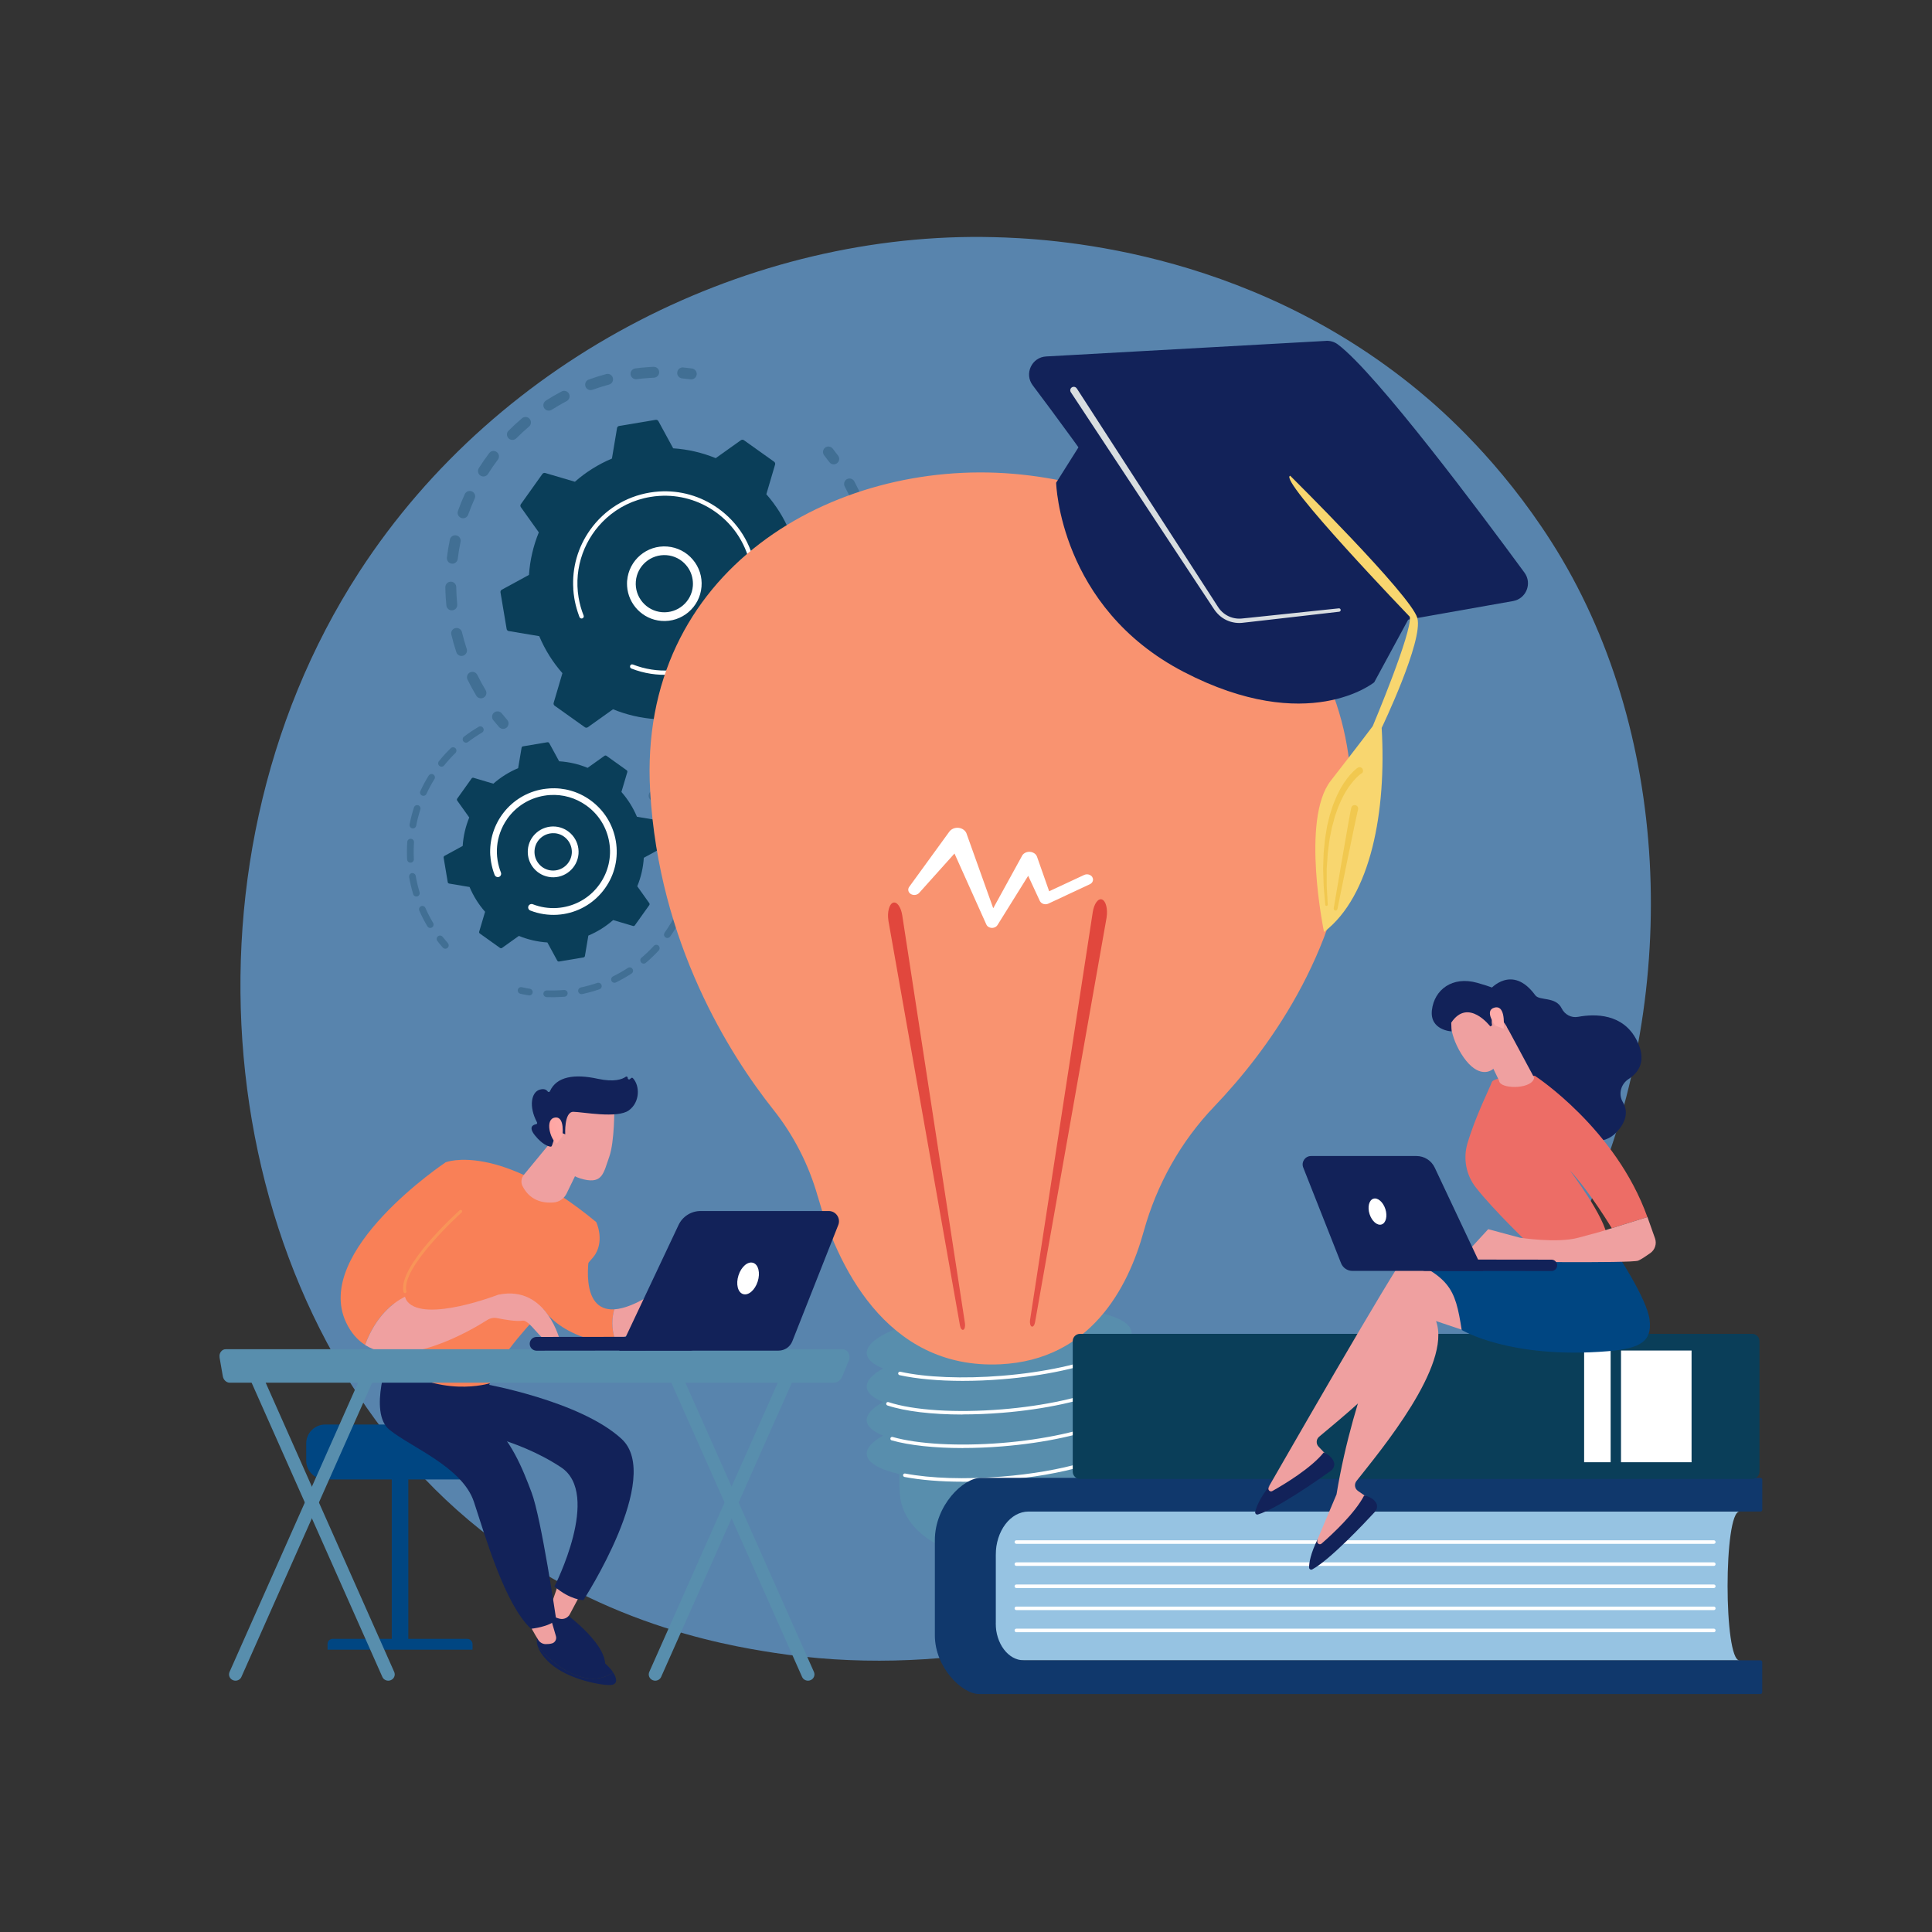 <?xml version="1.0" encoding="UTF-8"?>
<svg id="Calque_1" data-name="Calque 1" xmlns="http://www.w3.org/2000/svg" xmlns:xlink="http://www.w3.org/1999/xlink" version="1.1" viewBox="0 0 3710 3710">
  <rect x="0" y="0" width="3710" height="3710" fill="#333333" stroke="none"/>
  <defs>
    <style>
      .cls-1 {
        fill: #71baff;
        opacity: .6;
      }

      .cls-1, .cls-2, .cls-3, .cls-4, .cls-5, .cls-6, .cls-7, .cls-8, .cls-9, .cls-10, .cls-11, .cls-12, .cls-13, .cls-14, .cls-15, .cls-16, .cls-17, .cls-18, .cls-19, .cls-20, .cls-21 {
        stroke-width: 0px;
      }

      .cls-1, .cls-4 {
        isolation: isolate;
      }

      .cls-2 {
        fill: #f1c84f;
      }

      .cls-3 {
        fill: url(#Dégradé_sans_nom);
      }

      .cls-4, .cls-19 {
        fill: #fff;
      }

      .cls-5 {
        fill: #122259;
      }

      .cls-6 {
        fill: url(#Dégradé_sans_nom_8);
      }

      .cls-7 {
        fill: url(#Dégradé_sans_nom_9);
      }

      .cls-8 {
        fill: url(#Dégradé_sans_nom_2);
      }

      .cls-9 {
        fill: #f99370;
      }

      .cls-10 {
        fill: #f99458;
      }

      .cls-11 {
        fill: #d8dde0;
      }

      .cls-12 {
        fill: #96c3e2;
      }

      .cls-13 {
        fill: #0a3e59;
      }

      .cls-14 {
        fill: #efa0a0;
      }

      .cls-22 {
        opacity: .3;
      }

      .cls-15 {
        fill: #10386c;
      }

      .cls-16 {
        fill: #588ead;
      }

      .cls-17 {
        fill: #f8d66f;
      }

      .cls-18 {
        fill: #004682;
      }

      .cls-20 {
        fill: #ed6d66;
      }

      .cls-21 {
        fill: #f98057;
      }
    </style>
    <linearGradient id="Dégradé_sans_nom" data-name="Dégradé sans nom" x1="2046.5" y1="-1583.8" x2="2095.9" y2="-12.4" gradientTransform="translate(0 3560)" gradientUnits="userSpaceOnUse">
      <stop offset="0" stop-color="#e1473d"/>
      <stop offset="1" stop-color="#e9605a"/>
    </linearGradient>
    <linearGradient id="Dégradé_sans_nom_2" data-name="Dégradé sans nom 2" x1="1774" y1="-1575.3" x2="1823.5" y2="-3.8" gradientTransform="translate(0 3560)" gradientUnits="userSpaceOnUse">
      <stop offset="0" stop-color="#e1473d"/>
      <stop offset="1" stop-color="#e9605a"/>
    </linearGradient>
    <linearGradient id="Dégradé_sans_nom_8" data-name="Dégradé sans nom 8" x1="3061.3" y1="-2175.9" x2="2911.6" y2="-2061.2" gradientTransform="translate(-2508.4 2968.6) rotate(22.8)" gradientUnits="userSpaceOnUse">
      <stop offset="0" stop-color="#febbba"/>
      <stop offset="1" stop-color="#ff928e"/>
    </linearGradient>
    <linearGradient id="Dégradé_sans_nom_9" data-name="Dégradé sans nom 9" x1="-1430.5" y1="-2478.9" x2="-1258.2" y2="-2785.7" gradientTransform="translate(5793.8 2222.2) rotate(-56.9)" gradientUnits="userSpaceOnUse">
      <stop offset="0" stop-color="#febbba"/>
      <stop offset="1" stop-color="#ff928e"/>
    </linearGradient>
  </defs>
  <g id="Illustration">
    <g>
      <path class="cls-1" d="M3056.6,2302c-262.8,618.7-962.8,965.4-1569.8,871.9-98.8-15.2-369.6-60.5-609.3-274.3-461.5-411.6-560.2-1226.6-187.9-1801,271-418,756.7-655,1218.3-643.2,99.4,2.5,480.4,18.3,815.3,294.4,49.2,40.5,157.7,136.9,255.4,289.8,229.6,359,249.3,859.2,78,1262.4h0Z"/>
      <g>
        <g>
          <g class="cls-22">
            <path class="cls-13" d="M1245.7,1527.5c.2-5.8,5.1-10.3,10.8-10,11.2.4,22.6.4,33.8-.1,5.7-.3,10.5,4.1,10.9,9.8,0,0,0,.1,0,.2.3,5.8-4.2,10.7-10,10.9-11.8.6-23.8.6-35.6.1-5.4-.2-9.7-4.5-10-9.7,0-.4,0-.7,0-1.1ZM1345,1511.1c11.1-2.1,22.2-4.6,33-7.6,5.6-1.5,11.3,1.7,12.8,7.3,1.5,5.6-1.8,11.3-7.3,12.8-11.4,3.1-23.1,5.8-34.7,8-5.7,1.1-11.1-2.7-12.2-8.4,0-.4-.1-.8-.2-1.2-.3-5.2,3.3-10,8.5-10.9h0ZM1429.8,1485.3c10.3-4.4,20.6-9.4,30.4-14.7,5.1-2.7,11.4-.8,14.2,4.2,2.7,5.1.8,11.4-4.2,14.2-10.4,5.6-21.2,10.8-32.1,15.5-5.3,2.3-11.4-.2-13.7-5.4-.5-1.1-.8-2.3-.8-3.5-.3-4.3,2.1-8.5,6.3-10.3h0ZM1506.8,1441.2c9.1-6.7,17.9-13.8,26.4-21.2,4.3-3.8,10.9-3.4,14.7,1s3.3,10.9-1,14.7c-8.9,7.8-18.3,15.3-27.8,22.3-4.7,3.4-11.2,2.4-14.6-2.2-1.2-1.7-1.9-3.6-2-5.5-.2-3.4,1.3-6.9,4.2-9.1ZM1572,1381.1c7.3-8.5,14.4-17.4,21.1-26.5,3.4-4.7,9.9-5.7,14.6-2.3,4.7,3.4,5.7,9.9,2.3,14.6-7,9.6-14.4,19-22.2,27.9-3.8,4.4-10.4,4.8-14.7,1.1-2.2-1.9-3.4-4.5-3.6-7.2-.2-2.7.7-5.4,2.5-7.5h0ZM1622.2,1308c5.3-9.9,10.2-20.2,14.7-30.5,2.3-5.3,8.4-7.8,13.7-5.5,5.3,2.3,7.8,8.4,5.5,13.7-4.7,10.9-9.9,21.7-15.4,32.1-2.7,5.1-9.1,7-14.1,4.3-3.3-1.8-5.3-5.1-5.5-8.5-.1-1.9.3-3.8,1.2-5.6h0ZM1626.4,920.1c5.1-2.7,11.4-.8,14.1,4.3,5.6,10.4,10.8,21.2,15.5,32.1,2.3,5.3-.2,11.5-5.5,13.7-5.3,2.3-11.4-.2-13.7-5.5-4.4-10.3-9.4-20.6-14.7-30.5-.7-1.4-1.1-2.8-1.2-4.2-.3-4,1.8-7.9,5.5-9.9h0ZM1655.1,1225.7c3-10.8,5.5-21.9,7.5-33,1-5.7,6.5-9.4,12.2-8.4,5.7,1,9.4,6.5,8.4,12.2-2.1,11.6-4.8,23.3-7.9,34.7-1.5,5.6-7.3,8.8-12.8,7.3-4.4-1.2-7.4-5.1-7.7-9.4,0-1.1,0-2.3.3-3.4h0ZM1662.2,1003.8c5.6-1.5,11.3,1.8,12.8,7.3,3.1,11.4,5.8,23.1,7.9,34.7,1.1,5.7-2.7,11.1-8.4,12.2s-11.1-2.7-12.2-8.4c-2-11.1-4.6-22.2-7.5-33-.2-.7-.3-1.4-.3-2.1-.3-4.8,2.8-9.4,7.7-10.8h0ZM1668.6,1138.1c.5-11.2.4-22.6,0-33.8-.3-5.8,4.2-10.7,10-10.9,5.7-.2,10.5,4.1,10.9,9.8,0,0,0,.2,0,.2.5,11.8.6,23.8,0,35.6-.2,5.8-5.1,10.2-10.9,10-5.4-.2-9.7-4.5-10-9.7,0-.4,0-.7,0-1.1h0Z"/>
            <path class="cls-13" d="M1580.5,868.7c.1,2,.9,4.1,2.2,5.8,3.4,4.2,6.7,8.6,9.9,12.9,3.4,4.7,9.9,5.7,14.6,2.2,4.7-3.4,5.7-10,2.2-14.6-3.4-4.6-6.9-9.2-10.4-13.6-3.6-4.5-10.2-5.3-14.7-1.7-2.8,2.2-4.1,5.6-3.9,8.9h0Z"/>
          </g>
          <g class="cls-22">
            <path class="cls-13" d="M1300.4,716.9c.3,5,4.3,9.2,9.4,9.7,5.4.5,10.8,1.1,16.2,1.8,5.7.8,11-3.2,11.8-9,.8-5.7-3.2-11-8.9-11.8-5.7-.8-11.4-1.4-17-2-5.7-.5-10.8,3.7-11.4,9.4,0,.6,0,1.1,0,1.7h0Z"/>
            <path class="cls-13" d="M855.2,1127.6c0-5.8,4.5-10.5,10.3-10.6,5.8,0,10.5,4.5,10.6,10.3.2,11,.8,22.1,1.9,33.3.6,5.7-3.6,10.9-9.4,11.4s-10.9-3.6-11.4-9.4c-.5-4.8-.9-9.6-1.2-14.4-.5-6.8-.7-13.8-.8-20.6h0ZM874.5,1206.2c5.6-1.3,11.2,2.1,12.6,7.7,2.6,10.8,5.6,21.6,9.1,32,1.8,5.5-1.2,11.4-6.7,13.2-5.5,1.8-11.4-1.2-13.2-6.7-3.6-11-6.9-22.4-9.6-33.7-.1-.6-.2-1.2-.3-1.8-.3-5,3-9.6,8-10.8ZM858.2,1070.8c1.4-11.5,3.3-23.2,5.7-34.6,1.2-5.7,6.7-9.3,12.4-8.1,5.7,1.2,9.3,6.7,8.1,12.4-2.3,10.8-4.1,21.9-5.4,32.8-.7,5.7-5.9,9.8-11.6,9.1-5.1-.6-8.8-4.8-9.2-9.7,0-.6,0-1.3,0-1.9ZM902.6,1291.2c5.2-2.5,11.4-.4,14,4.8,4.9,9.9,10.2,19.8,15.9,29.2,3,4.9,1.4,11.4-3.6,14.3s-11.4,1.4-14.3-3.6c-6-10-11.6-20.3-16.8-30.8-.6-1.3-1-2.6-1-3.9-.3-4.1,1.9-8.1,5.8-10.1h0ZM879.3,981.4c3.9-10.9,8.3-21.9,13.2-32.5,2.4-5.2,8.6-7.6,13.8-5.2,5.3,2.4,7.6,8.6,5.2,13.8-4.6,10.1-8.8,20.5-12.5,30.8-1.9,5.4-7.9,8.3-13.3,6.3-4-1.5-6.7-5.1-6.9-9.2,0-1.4,0-2.8.6-4.2h0ZM919.5,898.9c6.2-9.8,12.9-19.5,19.9-28.8,3.5-4.6,10-5.5,14.6-2,4.6,3.5,5.5,10,2,14.6-6.7,8.8-13,18-18.9,27.4-3.1,4.9-9.5,6.3-14.4,3.3-2.9-1.9-4.6-4.9-4.8-8.2-.1-2.1.4-4.3,1.6-6.2h0ZM976.7,827c8.2-8.3,16.9-16.3,25.7-23.8,4.4-3.7,11-3.2,14.7,1.2s3.2,11-1.2,14.7c-8.4,7.2-16.6,14.8-24.5,22.6-4.1,4.1-10.7,4.1-14.8,0-1.9-1.9-2.9-4.3-3.1-6.7-.2-2.9.8-5.8,3-8h0ZM1048.2,769.3c9.8-6.3,20-12.2,30.3-17.6,5.1-2.7,11.4-.7,14.1,4.4,2.7,5.1.7,11.4-4.4,14.1-9.8,5.1-19.5,10.8-28.8,16.7-4.9,3.1-11.3,1.7-14.4-3.2-1-1.5-1.5-3.2-1.6-4.9-.2-3.7,1.5-7.4,4.8-9.5h0ZM1130.7,728.8c10.9-3.9,22.2-7.5,33.4-10.5,5.6-1.5,11.3,1.8,12.8,7.4,1.5,5.6-1.8,11.3-7.4,12.8-10.7,2.9-21.4,6.2-31.8,10-5.4,2-11.4-.9-13.4-6.3-.3-1-.5-1.9-.6-2.9-.3-4.5,2.4-8.9,6.9-10.5h0ZM1220,707.4c8.5-1.1,17.1-1.9,25.7-2.5,3.1-.2,6.2-.4,9.2-.5,5.8-.2,10.8,4.1,10.9,10,.2,5.8-4.2,10.6-10,10.9-2.9.1-5.9.3-8.8.5-8.1.5-16.3,1.3-24.4,2.3-5.7.7-10.9-3.3-11.7-9,0-.2,0-.4,0-.6-.4-5.5,3.6-10.3,9.1-11h0Z"/>
            <path class="cls-13" d="M945,1377.1c.1,2.1.9,4.1,2.3,5.9,3.5,4.4,7.3,8.8,11,13.1,3.8,4.3,10.4,4.8,14.7,1,4.3-3.8,4.8-10.4,1-14.7-3.6-4.1-7.1-8.3-10.5-12.5-3.6-4.5-10.2-5.2-14.7-1.6-2.8,2.2-4.1,5.6-3.9,8.8h0Z"/>
          </g>
          <g>
            <path class="cls-13" d="M1123.1,1396.5c1.7,1.2,4,1.2,5.7,0l48.4-34.5c25.7,10.5,53.2,17,81.7,18.9l28.4,52.2c1,1.8,3,2.8,5.1,2.5l70.3-11.8c2.1-.3,3.7-1.9,4-4l9.8-58.6c26.3-11,50.3-26.2,71.1-44.5l57,16.8c2,.6,4.2-.2,5.4-1.8l41.4-58.1c1.2-1.7,1.2-4,0-5.7l-34.5-48.4c10.5-25.7,17-53.2,18.9-81.7l52.2-28.4c1.8-1,2.8-3,2.5-5.1l-11.8-70.3c-.3-2.1-2-3.7-4-4l-58.6-9.8c-11-26.3-26.2-50.3-44.5-71.1l16.8-57c.6-2-.2-4.2-1.8-5.4l-58.1-41.4c-1.7-1.2-4-1.2-5.7,0l-48.4,34.5c-25.7-10.5-53.2-17-81.7-18.9l-28.4-52.2c-1-1.8-3-2.8-5.1-2.5l-70.3,11.8c-2.1.3-3.7,2-4,4l-9.8,58.6c-26.3,11-50.3,26.2-71.1,44.5l-57-16.8c-2-.6-4.2.2-5.4,1.8l-41.4,58.1c-1.2,1.7-1.2,4,0,5.7l34.5,48.4c-10.5,25.7-17,53.2-18.9,81.7l-52.2,28.4c-1.8,1-2.8,3-2.5,5.1l11.8,70.3c.3,2.1,2,3.7,4,4l58.6,9.8c11,26.3,26.2,50.3,44.5,71.1l-16.8,57c-.6,2,.2,4.2,1.8,5.4l58.1,41.4h0Z"/>
            <path class="cls-19" d="M1204.3,1115.1c3.2-39.4,37.8-68.8,77.2-65.6,19.1,1.6,36.4,10.4,48.8,25,12.4,14.6,18.4,33.1,16.8,52.2-3.2,39.4-37.8,68.8-77.2,65.6-35.8-2.9-63.4-31.8-65.7-66.7-.2-3.4-.2-7,0-10.5h0ZM1317.6,1085.3c-9.5-11.2-22.8-18-37.4-19.2-30.2-2.4-56.8,20.1-59.2,50.3-2.5,30.2,20.1,56.8,50.3,59.2,30.2,2.4,56.8-20.1,59.2-50.3.2-2.7.2-5.5,0-8.2-.8-11.7-5.2-22.8-13-31.9h0Z"/>
            <path class="cls-19" d="M1100.8,1130.9c.4,6,1.1,12,2.1,18h0c.3,1.9.7,3.8,1,5.7,1.9,9.2,4.5,18.3,7.7,27.1,0,.1,0,.2.1.4.1.3.3.7.4,1,.2.7.5,1.3.8,2,.7,1.7,2.4,2.7,4.2,2.6.4,0,.9-.1,1.3-.3,2.2-.8,3.2-3.3,2.3-5.4-4.4-11-7.6-22.6-9.6-34.4-9.8-58.7,12.2-115.4,53.3-152.6,22.9-20.7,51.8-35.3,84.4-40.7,5.7-1,11.4-1.6,17.2-2,38.4-2.5,76.2,8.2,108,30.8,36.5,26,60.7,64.7,68.1,108.9,15.3,91.3-46.5,178-137.7,193.3-5.6.9-11.3,1.6-16.9,2-24.5,1.6-49.1-2.2-72-11.2-.6-.2-1.2-.3-1.8-.3-1.6,0-3,1.1-3.6,2.6-.8,2.2.2,4.6,2.4,5.4,24,9.4,49.8,13.4,75.6,11.7,5.9-.4,11.9-1.1,17.8-2.1,95.8-16.1,160.7-107.2,144.6-202.9-7.8-46.4-33.2-87-71.5-114.3-33.4-23.8-73.1-35-113.4-32.4-6,.4-12,1.1-18,2.1-46.4,7.8-87,33.2-114.3,71.5-23.8,33.4-35,73.1-32.4,113.4h0Z"/>
          </g>
        </g>
        <g>
          <g class="cls-22">
            <path class="cls-13" d="M994.2,1902.4c.2,2.8,2.2,5.2,5,5.9,5.3,1.2,10.8,2.2,16.2,3.1,3.5.6,6.8-1.8,7.4-5.3.6-3.5-1.8-6.8-5.3-7.4-5.2-.8-10.4-1.8-15.5-3-3.5-.8-6.9,1.4-7.7,4.9-.1.6-.2,1.2-.1,1.8h0Z"/>
            <path class="cls-13" d="M1043.5,1908.1c.1-3.6,3.1-6.3,6.7-6.2,9,.3,18.1.2,27.1-.4,1.9-.1,3.8-.3,5.7-.4,3.6-.3,6.7,2.3,7,5.9.2,3.4-2.3,6.7-5.9,7-2,.2-4,.3-6,.4-9.4.6-19,.8-28.4.4-3.3-.1-6-2.8-6.2-6,0-.2,0-.4,0-.7h0ZM1115.3,1896.2c10.7-2.3,21.3-5.2,31.6-8.7,3.4-1.2,7,.6,8.2,4,1.2,3.3-.6,7-4,8.2-10.8,3.7-21.9,6.8-33.1,9.2-3.5.7-6.9-1.5-7.7-5,0-.3,0-.6-.1-.9-.2-3.2,1.9-6.1,5.1-6.7h0ZM1177.2,1874.9c9.8-4.8,19.3-10.2,28.5-16.2,3-1.9,7-1.1,8.9,1.9,2,3,1.1,7-1.9,8.9-9.6,6.3-19.6,12-29.9,17-3.2,1.6-7.1.2-8.6-2.9-.4-.8-.6-1.6-.6-2.4-.2-2.5,1.2-5,3.6-6.2h0ZM1231.9,1839.1c8.3-7.1,16.3-14.7,23.6-22.7,2.4-2.6,6.5-2.8,9.1-.4,2.6,2.4,2.8,6.5.4,9.1-7.7,8.4-16.1,16.4-24.8,23.8-2.7,2.3-6.8,2-9.1-.8-.9-1.1-1.4-2.4-1.5-3.8-.1-2,.6-4,2.3-5.3h0ZM1276.2,1791c6.3-8.9,12.2-18.2,17.4-27.8,1.7-3.1,5.6-4.3,8.8-2.6,3.1,1.7,4.3,5.6,2.6,8.8-5.5,10-11.6,19.8-18.2,29.1-2.1,2.9-6.1,3.6-9,1.5-1.6-1.2-2.6-3-2.7-4.8,0-1.4.3-2.9,1.2-4.2h0ZM1307.5,1733.6c4-10.1,7.4-20.6,10.1-31.1.9-3.4,4.4-5.5,7.8-4.6s5.5,4.4,4.7,7.9c-2.8,11-6.4,22-10.6,32.7-1.3,3.3-5.1,4.9-8.4,3.6-2.4-.9-3.9-3.2-4.1-5.6,0-.9,0-1.9.4-2.8h0ZM1323.8,1670.3c1.4-10.8,2.1-21.8,2.2-32.7,0-3.6,2.9-6.4,6.5-6.4,3.6,0,6.4,2.9,6.4,6.5,0,11.4-.8,23-2.3,34.3-.5,3.5-3.7,6-7.2,5.6-3.1-.4-5.4-2.9-5.6-6,0-.4,0-.8,0-1.2h0ZM1322.9,1564.8c3.5-.8,6.9,1.3,7.8,4.7,2.4,9.6,4.2,19.4,5.6,29.3.2,1.5.4,3,.6,4.5.5,3.5-2.1,6.8-5.7,7.2-3.5.4-6.7-2.1-7.2-5.7-.2-1.4-.3-2.8-.5-4.2-1.3-9.4-3.1-18.9-5.3-28,0-.4-.2-.8-.2-1.1-.2-3.1,1.8-5.9,4.9-6.7h0Z"/>
          </g>
          <g class="cls-22">
            <path class="cls-13" d="M781.8,1650.5c-.6-11.2-.5-22.6.3-33.8.2-3.6,3.3-6.2,6.9-6s6.2,3.3,6,6.9c-.7,10.7-.8,21.5-.3,32.2.2,3.6-2.5,6.6-6.1,6.8-3.5.2-6.5-2.5-6.8-6h0ZM790.8,1676.7c3.5-.6,6.8,1.7,7.5,5.2,1.8,10.6,4.3,21.1,7.4,31.4,1,3.4-.9,7-4.3,8-3.4,1-7-.9-8-4.3-3.2-10.8-5.8-21.8-7.8-32.9,0-.2,0-.5,0-.7-.2-3.2,2-6.2,5.3-6.8h0ZM786.5,1583.2c2.2-11.1,5-22.1,8.4-32.7,1.1-3.4,4.7-5.2,8.1-4.2,3.4,1.1,5.2,4.7,4.2,8.1-3.3,10.2-6,20.7-8,31.2-.7,3.5-4.1,5.8-7.6,5.1-2.9-.6-5-3.1-5.2-5.9,0-.5,0-1.1.1-1.7h0ZM808.4,1740.2c3.3-1.4,7.1,0,8.5,3.3,4.3,9.8,9.3,19.4,14.8,28.7,1.8,3.1.8,7-2.2,8.8-3.1,1.8-7,.8-8.8-2.2-5.8-9.7-11-19.8-15.5-30.1-.3-.7-.5-1.4-.5-2.2-.2-2.6,1.3-5.2,3.8-6.3h0ZM807.2,1519.1c4.7-10.2,10.1-20.2,16-29.7,1.9-3,5.9-4,8.9-2.1s4,5.9,2.1,8.9c-5.7,9.1-10.8,18.6-15.3,28.3-1.5,3.2-5.3,4.6-8.6,3.1-2.2-1-3.6-3.2-3.7-5.4,0-1,.1-2.1.6-3.1h0ZM842.8,1461.8c7-8.8,14.7-17.2,22.7-25,2.5-2.5,6.6-2.4,9.1,0,2.5,2.5,2.5,6.6,0,9.1-7.7,7.5-14.9,15.5-21.7,23.9-2.2,2.8-6.3,3.2-9.1,1-1.5-1.2-2.3-2.9-2.4-4.6,0-1.6.4-3.2,1.4-4.5h0ZM891,1414.6c8.9-6.8,18.4-13.2,28.1-18.9,3.1-1.8,7-.8,8.8,2.3,1.8,3.1.8,7-2.3,8.8-9.2,5.4-18.2,11.5-26.8,18-2.8,2.2-6.9,1.6-9-1.2-.8-1.1-1.2-2.3-1.3-3.5-.1-2.1.7-4.2,2.5-5.6h0Z"/>
            <path class="cls-13" d="M838.5,1803.4c0,1.2.5,2.5,1.3,3.5,3.4,4.4,6.9,8.6,10.5,12.7,2.3,2.7,6.4,2.9,9.1.6,2.7-2.3,3-6.4.6-9.1-3.4-3.9-6.8-8-10-12.1-2.2-2.8-6.2-3.3-9-1.1-1.8,1.4-2.6,3.5-2.5,5.5h0Z"/>
          </g>
          <g>
            <path class="cls-13" d="M960.2,1820.3c1.1.8,2.7.8,3.8,0l32.4-23.1c17.2,7,35.6,11.4,54.7,12.6l19,34.9c.7,1.2,2,1.9,3.4,1.7l47-7.9c1.4-.2,2.4-1.3,2.7-2.7l6.6-39.2c17.6-7.4,33.6-17.5,47.6-29.8l38.1,11.3c1.3.4,2.8,0,3.6-1.2l27.7-38.8c.8-1.1.8-2.7,0-3.8l-23.1-32.4c7.1-17.2,11.4-35.6,12.6-54.7l34.9-19c1.2-.7,1.9-2,1.7-3.4l-7.9-47.1c-.2-1.4-1.3-2.4-2.7-2.7l-39.2-6.6c-7.4-17.6-17.5-33.6-29.8-47.6l11.3-38.1c.4-1.3,0-2.8-1.2-3.6l-38.8-27.7c-1.1-.8-2.7-.8-3.8,0l-32.4,23.1c-17.2-7.1-35.6-11.4-54.7-12.6l-19-34.9c-.7-1.2-2-1.9-3.4-1.7l-47,7.9c-1.4.2-2.5,1.3-2.7,2.7l-6.6,39.2c-17.6,7.4-33.6,17.5-47.6,29.8l-38.1-11.3c-1.3-.4-2.8,0-3.6,1.2l-27.7,38.8c-.8,1.1-.8,2.7,0,3.8l23.1,32.4c-7,17.2-11.4,35.6-12.6,54.7l-34.9,19c-1.2.7-1.9,2-1.7,3.4l7.9,47.1c.2,1.4,1.3,2.4,2.7,2.7l39.2,6.6c7.4,17.6,17.5,33.6,29.8,47.6l-11.3,38.1c-.4,1.3,0,2.8,1.2,3.6l38.8,27.7h0Z"/>
            <path class="cls-19" d="M1013.6,1631.9c1-13,7.1-24.8,17-33.2,9.9-8.4,22.6-12.5,35.6-11.5,26.8,2.2,46.8,25.7,44.7,52.6-2.2,26.8-25.8,46.9-52.6,44.7-13-1.1-24.8-7.1-33.2-17-6.9-8.1-10.8-17.9-11.5-28.3-.2-2.4-.1-4.8,0-7.2h0ZM1065.2,1600.1c-9.6-.8-18.8,2.2-26.2,8.4-7.3,6.2-11.8,14.9-12.5,24.4h0c-.8,9.6,2.2,18.8,8.4,26.2,6.2,7.3,14.9,11.8,24.4,12.5,19.7,1.6,37.1-13.2,38.7-32.9.1-1.8.2-3.5,0-5.3-1.1-17.5-15-32-32.9-33.4h0Z"/>
            <path class="cls-19" d="M941.6,1643c.3,4.1.7,8.2,1.4,12.3,1.4,8.2,3.6,16.2,6.5,23.9.1.3.3.7.4,1,1.1,2.7,3.7,4.2,6.4,4.1.7,0,1.3-.2,2-.4,3.3-1.3,4.9-5.1,3.6-8.4-2.8-7.2-4.9-14.7-6.2-22.3h0c0-.4-.1-.8-.2-1.3-2.9-18.1-1.1-36.2,4.9-53,3.2-9.1,7.7-17.9,13.4-26,0,0,0-.1.1-.2.2-.2.3-.4.4-.6,16.8-23.6,41.9-39.3,70.5-44.1,3.7-.6,7.4-1.1,11.1-1.3,24.9-1.6,49.3,5.3,69.9,20,23.6,16.8,39.3,41.9,44.1,70.5,4.8,28.6-1.8,57.4-18.7,81-16.8,23.6-41.9,39.3-70.5,44.1-3.6.6-7.3,1-11,1.3-15.9,1-31.8-1.4-46.6-7.2-.9-.4-1.9-.5-2.8-.4-2.4.2-4.7,1.7-5.6,4.1-1.3,3.3.3,7.1,3.7,8.4,16.6,6.5,34.4,9.2,52.1,8.1,4.1-.3,8.2-.7,12.3-1.4,32-5.4,60-22.9,78.9-49.3s26.3-58.6,20.9-90.7c-5.4-32-22.9-60-49.3-78.9-23-16.4-50.4-24.2-78.2-22.3-4.1.3-8.3.8-12.4,1.4-62,10.4-105.2,66.3-101.2,127.7h0Z"/>
          </g>
        </g>
      </g>
      <g>
        <path class="cls-16" d="M2172.9,2622.8c-.9-11.1-12.3-20.8-31.5-28.5,20.9-11.5,32.5-23.9,31.5-36-3-36.7-119.2-57.3-259.6-45.9-140.4,11.3-251.8,50.2-248.9,86.9.9,11.1,12.3,20.8,31.5,28.5-20.9,11.5-32.5,23.9-31.5,36,.9,11.1,12.3,20.8,31.5,28.5-20.9,11.5-32.5,23.9-31.5,36,.9,11.1,12.3,20.8,31.5,28.5-20.9,11.5-32.5,23.9-31.5,36,1.3,16.2,24.8,29.3,62.7,37.9-.5,12-.2,25.1,1,39.7,5.5,67.6,81.6,120.6,182.2,120.6s187.7-72.3,188.7-140.1c.2-16.6-.5-31.3-2-44.3,48.1-16.1,77.5-35.7,75.9-54.8-.9-11.1-12.3-20.8-31.5-28.5,20.9-11.5,32.5-23.9,31.5-36-.9-11.1-12.3-20.8-31.5-28.5,20.9-11.5,32.5-23.9,31.5-36h0Z"/>
        <g>
          <path class="cls-19" d="M1848.3,2845.3c-41.7,0-79.9-3.1-111.4-9.1-1.8-.4-3-2.1-2.7-3.9.3-1.8,2.1-3,3.9-2.7,49.3,9.4,115.2,11.5,185.5,5.9,57.5-4.6,111.3-13.9,155.6-26.8,1.8-.5,3.7.5,4.2,2.3s-.5,3.7-2.3,4.2c-44.7,13-99,22.4-156.9,27.1-26.1,2.1-51.6,3.1-76,3.1h0Z"/>
          <path class="cls-19" d="M1849,2780.7c-54.2,0-102.6-5.1-136.8-14.8-1.8-.5-2.8-2.4-2.3-4.2s2.4-2.8,4.2-2.3c48.7,13.9,127,18.1,209.6,11.5,81.7-6.6,157.9-23.2,203.8-44.4,1.7-.8,3.7,0,4.5,1.6s0,3.7-1.6,4.5c-46.6,21.5-123.7,38.3-206.1,44.9-25.7,2.1-51.1,3.1-75.3,3.1h0Z"/>
          <path class="cls-19" d="M1848.3,2716.3c-58.5,0-109.7-6-144.2-17.4-1.8-.6-2.7-2.5-2.2-4.3s2.5-2.7,4.3-2.1c47.9,15.8,129.2,21,217.4,13.9,81.7-6.6,157.9-23.2,203.8-44.4,1.7-.8,3.7,0,4.5,1.6s0,3.7-1.6,4.5c-46.6,21.5-123.7,38.3-206.1,44.9-26.1,2.1-51.7,3.1-75.9,3.1h0Z"/>
          <path class="cls-19" d="M1848.8,2651.7c-46.4,0-88.6-3.8-121.4-11-1.8-.4-3-2.2-2.6-4,.4-1.8,2.2-3,4-2.6,49.3,11,120.4,13.8,194.9,7.8,81-6.5,156.8-22.9,202.8-43.9,1.7-.8,3.7,0,4.5,1.7.8,1.7,0,3.7-1.7,4.5-46.7,21.2-123.3,37.9-205,44.4-25.8,2.1-51.2,3.1-75.5,3.1h0Z"/>
        </g>
        <path class="cls-9" d="M1570.2,2297.1c-17.1-60.4-46-116.9-85-166-83.6-105.3-219.9-319.6-236.7-612-24.4-425.3,352.8-638.3,697-609.3,344.2,28.9,683.9,285.2,646.7,680.9-22.9,243.5-159.1,428.1-260.6,534.2-64.4,67.3-110.4,149.8-135.3,239.6-30.4,109.9-102.9,246.9-275.1,255.3-222.9,10.8-315.4-196.9-350.9-322.6h0Z"/>
        <path class="cls-3" d="M1978,2534.9l120.4-783.3c2.5-16.2,10.4-27.1,17.8-24.3s11.3,18.2,8.8,34.3c0,.4-.2,1-.2,1.4l-137.2,776.1c-1,5.8-4,9.5-6.6,8.2-2.6-1.2-3.8-6.8-3-12.4h0Z"/>
        <path class="cls-8" d="M1853,2541.1l-120.4-783.3c-2.5-16.2-10.4-27.1-17.8-24.3-7.3,2.8-11.3,18.2-8.8,34.3,0,.4.2,1,.2,1.4l137.2,776.1c1,5.8,4,9.5,6.6,8.2,2.6-1.2,3.8-6.8,3-12.4h0Z"/>
        <path class="cls-4" d="M2097.6,1684.3c-3.1-4.9-10.1-6.8-15.8-4.1l-67.1,31.3-23.3-66.3c-1.2-3.5-4.1-6.5-8.2-8.2-7.7-3.2-16.9-.3-20.6,6.3v.2c-.1,0-55.3,100.6-55.3,100.6l-51.2-143.2v-.2c-1.3-3.5-4-6.6-7.8-8.7-8.6-4.7-19.9-2.4-25.3,5l-77.1,106.1c-3.1,4.3-2.1,10.2,2.7,13.4,5.1,3.4,12.4,2.6,16.4-1.8l67.9-75.7,61.1,136.2h0c1,2.3,2.8,4.2,5.4,5.4,5.7,2.7,12.9.8,16-4.1l59-94.7,22.2,47.9.2.4c.2.3.3.7.6,1,3.1,4.9,10.1,6.8,15.8,4.1l79.6-37.2c5.7-2.7,7.8-8.8,4.7-13.7h0Z"/>
      </g>
      <g>
        <g>
          <g>
            <path class="cls-12" d="M3340.4,3188.5h-1428.4v-285.9h1428.4c-30.6,0-30.6,285.9,0,285.9h0Z"/>
            <path class="cls-15" d="M1912.1,3116.9v-130.8c0-46.1,28.2-83.5,63.1-83.5h1405.5c1.9,0,3.4-1.5,3.4-3.4v-57.9c0-1.9-1.5-3.4-3.4-3.4h-1497.3c-34.1,0-88.2,53.6-88.2,119.6v182.7c0,62.3,52.5,112.8,84.6,112.8h1500.8c1.9,0,3.4-1.5,3.4-3.4v-57.9c0-1.9-1.5-3.4-3.4-3.4h-1414.6c-29.8,0-54-32-54-71.5h0Z"/>
          </g>
          <path class="cls-19" d="M3291,2964.6h-1339.3c-1.9,0-3.4-1.5-3.4-3.4s1.5-3.4,3.4-3.4h1339.3c1.9,0,3.4,1.5,3.4,3.4s-1.5,3.4-3.4,3.4Z"/>
          <path class="cls-19" d="M3291,3007h-1339.3c-1.9,0-3.4-1.5-3.4-3.4s1.5-3.4,3.4-3.4h1339.3c1.9,0,3.4,1.5,3.4,3.4s-1.5,3.4-3.4,3.4Z"/>
          <path class="cls-19" d="M3291,3049.5h-1339.3c-1.9,0-3.4-1.5-3.4-3.4s1.5-3.4,3.4-3.4h1339.3c1.9,0,3.4,1.5,3.4,3.4s-1.5,3.4-3.4,3.4Z"/>
          <path class="cls-19" d="M3291,3091.9h-1339.3c-1.9,0-3.4-1.5-3.4-3.4s1.5-3.4,3.4-3.4h1339.3c1.9,0,3.4,1.5,3.4,3.4s-1.5,3.4-3.4,3.4Z"/>
          <path class="cls-19" d="M3291,3134.3h-1339.3c-1.9,0-3.4-1.5-3.4-3.4s1.5-3.4,3.4-3.4h1339.3c1.9,0,3.4,1.5,3.4,3.4s-1.5,3.4-3.4,3.4Z"/>
        </g>
        <g>
          <path class="cls-13" d="M2073.8,2839.9h1291.1c7.6,0,13.8-6.2,13.8-13.8v-250.9c0-7.6-6.2-13.8-13.8-13.8h-1291.1c-7.6,0-13.8,6.2-13.8,13.8v250.9c0,7.6,6.2,13.8,13.8,13.8h0Z"/>
          <rect class="cls-19" x="3112.8" y="2593.4" width="135.5" height="214.5"/>
          <rect class="cls-19" x="3042" y="2593.4" width="50.9" height="214.5"/>
        </g>
      </g>
      <g>
        <g>
          <rect class="cls-18" x="752.3" y="2817.4" width="31.8" height="343.8"/>
          <path class="cls-18" d="M907.4,3167.8h-278.4v-11.1c0-5.3,4.3-9.6,9.6-9.6h258.5c5.7,0,10.3,4.6,10.3,10.3v10.4h0Z"/>
          <path class="cls-18" d="M960,2804.7c0,20-16.3,36.3-36.3,36.3h-299.4c-20,0-36.3-16.4-36.3-36.3v-32.9c0-20,16.3-36.3,36.3-36.3h299.4c20,0,36.3,16.4,36.3,36.3v32.9h0Z"/>
        </g>
        <g>
          <path class="cls-5" d="M1085.3,3098.1s90.8,65.4,75,109.4c0,0-99.3-42.9-111.3-76.6s2-48.7,2-48.7l34.3,15.9h0Z"/>
          <path class="cls-14" d="M1071.7,3043.3l-14.8,42.9c-2.2,6.5,0,13.9,5.8,17.5,2.9,1.8,6.9,3.5,12.3,4.8,7.7,1.7,15.5-1.8,19.2-8.7l17.8-33.4-40.2-23h0Z"/>
          <path class="cls-5" d="M927.3,2657s186.4,32.3,266.4,106.2-73.4,309.6-73.4,309.6c0,0-25.1-.2-55.6-26.3,0,0,90.9-177.3,12.6-228.9-88.1-58.1-189.7-71.2-189.7-71.2l37.9-83.7,1.8-5.7h0Z"/>
          <path class="cls-5" d="M1144.6,3183.2c-20-9.2-76.5-48.8-86-50.6s-26.1,9.4-26.1,9.4c0,0-4,7.2.3,19.8,13.3,16.1,42.7,46.7,82.3,58.1,29.1,8.4,49.5.6,62.2-8.6-7-10.6-19.4-22.1-32.7-28.2h0Z"/>
          <path class="cls-5" d="M1115.1,3220c-39.6-11.4-69.1-42-82.3-58.1,2.9,8.5,9.6,19.5,23.9,32.4,35.5,31.9,103.3,43.4,117.8,41.2,11.6-1.8,10.5-12.5,2.8-24.1-12.7,9.1-33.1,17-62.2,8.6h0Z"/>
          <path class="cls-14" d="M1015.6,3114.2c.2,5.5,11.5,24.4,18,34.9,3.1,5,8.6,8.1,14.5,8.1,3.8,0,8.1-.3,12-1.4,5.9-1.7,9.2-8,7.5-13.8l-12.8-43.8-39.2,16.1h0Z"/>
          <path class="cls-5" d="M747.8,2601.1s-41.4,110.7,0,144.4,140.2,71.6,162.3,138.6c22.1,67.1,59.5,197.4,109.6,243.6,0,0,35.2-3.4,48.4-17.4,0,0-28.5-194.6-47.4-244.5-16.3-43.2-40.3-105.6-86.3-140.5-13.2-10-10.9-25.8-4.8-41.2l11.1-28-192.9-55h0Z"/>
          <path class="cls-21" d="M1179.6,2514.3c-69.4,4.2-47.8-106.7-46.5-111.1l-105.4,74.4s5.6,59.3,93.2,90.4c22.2,7.9,42.4,8.2,60.3,4.4-7.6-22.3-6.1-42.3-1.6-58.1h0Z"/>
          <path class="cls-14" d="M1313.9,2480.9c-25.9-18-55.2,0-55.2,0-34.6,22.6-60.2,32.2-79.1,33.4-4.5,15.8-6,35.8,1.6,58.1,38.8-8.3,66.5-36.4,78.5-50.8,4.3-5.2,12-6.1,17.3-1.9,5.4,4.2,10.6,10.1,9.7,16.2-1.9,12.1,12.2,15.9,13.2,11.6,1.1-4.4-4.8-30.4-4.8-30.4,0,0,28.1,28.2,39,39.1s24.7,0,24.7,0c0,0-19.2-57.2-45-75.2h0Z"/>
          <path class="cls-21" d="M855.9,2231.9s101-40.4,289,114.8c0,0,15.7,32.5-1.4,61.4s-180.3,169.9-202.8,248.1c0,0-97.2,31.6-197.8-43.3,0,0,8.9-217.6,113-380.9h0Z"/>
          <path class="cls-14" d="M1055.6,2195.8l-49.7,60.3c-4.9,6-6,14.3-2.6,21.3,6.9,14.1,23.3,34.6,59.6,31.7,10.8-.8,20.4-7.4,25.1-17.1l34.8-71.9-67.1-24.3h0Z"/>
          <path class="cls-21" d="M777.7,2490c-11.7-47.8,107-154.2,107-154.2l-28.8-103.9s-256.5,170.7-191.1,308c9.4,19.7,21.8,33.5,36.2,42.7,20.7-55.6,53.6-81.1,76.7-92.6h0Z"/>
          <path class="cls-10" d="M777.6,2483.1c-1.3,0-2.4-.9-2.7-2.1-12-48.8,103-152.6,107.9-157,1.2-1,2.9-.9,4,.2,1,1.2.9,2.9-.2,4-1.2,1.1-117.4,105.9-106.2,151.5.4,1.5-.5,3-2.1,3.4-.2,0-.5,0-.7,0h0Z"/>
          <path class="cls-14" d="M957.6,2485.9s-140.8,54.7-175.2,13.6c-2.3-2.8-3.8-6-4.7-9.4-23.1,11.5-56,37-76.7,92.6,74.1,47.3,200.7-26.3,234.9-48,5.6-3.6,12.4-4.8,18.9-3.5,13.2,2.7,36,6.8,48.3,4.9,18-2.8,43.8,60.7,73,41.1,0,0-25-110.3-118.6-91.1h0Z"/>
          <g>
            <path class="cls-14" d="M1179.6,2126.4s.9,65.6-9.8,95.4-12.3,51.4-48.4,43.1-57.5-37-60.7-72.4c0,0-5.3-54.8,7.8-70.9,13.1-16,111,4.8,111,4.8Z"/>
            <path class="cls-5" d="M1081.1,2176.4l4.3,1.8s-2.4-43.4,15.6-43.2,84.4,13.3,106.6-2.8c21.5-15.6,21.5-47.3,7.7-61.9-.9-.9-2.3-.9-3.3-.1l-2.5,2.1c-1.7,1.4-4.3,0-4-2.2h0c.2-2.1-2.1-3.6-3.8-2.4-6.8,4.8-22.1,10.7-53.7,3.9-44.8-9.8-79.3-4.5-92,23.9-.8,1.8-3.2,2-4.3.4-2.3-3.2-6.8-6.1-15.7-3.3-15.4,4.8-21.2,31.6-4.8,62.6.8,1.5,0,3.3-1.7,3.6-5.8,1.1-15.5,5.2-1.9,21.9,13.9,17.1,24.9,20.5,29.4,21.2,1.2.2,2.3-.5,2.7-1.6l9.1-26.1c.5-1.4,2-2,3.3-1.5l9.1,3.8h0Z"/>
            <path class="cls-6" d="M1079.9,2182.2s5.7-39.3-14.4-36.1-8.4,43.2,3.8,49.9l10.6-13.8h0Z"/>
          </g>
        </g>
        <g>
          <g>
            <path class="cls-16" d="M1551.6,3227.4c1.6,0,3.3-.3,4.9-1,6.3-2.6,9.2-9.7,6.5-15.8l-260.4-586c-2.7-6.1-10-8.9-16.3-6.3-6.3,2.6-9.2,9.7-6.5,15.8l260.4,586c2,4.6,6.6,7.3,11.4,7.3Z"/>
            <path class="cls-16" d="M1258.2,3227.4c4.8,0,9.4-2.7,11.4-7.3l260.4-586c2.7-6.1-.2-13.2-6.5-15.8s-13.6.2-16.3,6.3l-260.4,586c-2.7,6.1.2,13.2,6.5,15.8,1.6.7,3.3,1,4.9,1Z"/>
            <path class="cls-16" d="M745.6,3227.4c1.6,0,3.3-.3,4.9-1,6.3-2.6,9.2-9.7,6.5-15.8l-260.4-586c-2.7-6.1-10-8.9-16.3-6.3-6.3,2.6-9.2,9.7-6.5,15.8l260.4,586c2,4.6,6.6,7.3,11.4,7.3Z"/>
            <path class="cls-16" d="M452.2,3227.4c4.8,0,9.4-2.7,11.4-7.3l260.4-586c2.7-6.1-.2-13.2-6.5-15.8-6.3-2.6-13.6.2-16.3,6.3l-260.4,586c-2.7,6.1.2,13.2,6.5,15.8,1.6.7,3.3,1,4.9,1Z"/>
          </g>
          <path class="cls-16" d="M421.7,2606.5c-.7-3.8.2-7.8,2.5-10.8,2.2-3,5.5-4.8,9-4.8h1184.6c4.6,0,8.9,2.6,11.4,7,2.5,4.3,2.8,9.8.9,14.5l-12.8,31.1c-2.9,7.1-9.3,11.7-16.3,11.7H441.3c-6.5,0-12.1-5.2-13.4-12.3l-6.3-36.3h0Z"/>
        </g>
        <g>
          <path class="cls-5" d="M1029.7,2593.7c.2,0,.4,0,.7,0l295.5-.3c7.3,0,13.2-5.9,13.2-13.2,0-7.3-6-13.3-13.2-13.2l-295.5.3c-7.3,0-13.2,5.9-13.2,13.2,0,7.1,5.6,12.9,12.6,13.2Z"/>
          <path class="cls-5" d="M1591.5,2325.5h-246.1c-18.2,0-34.7,10.5-42.4,26.9l-113.8,241.2h305.8c11.7,0,22.2-7.1,26.5-18l88.2-223.2c5.1-12.9-4.4-26.9-18.3-26.9h0Z"/>
          <path class="cls-19" d="M1418.1,2449.1c-5.3,16.6-1.4,32.7,8.8,35.9,10.2,3.3,22.8-7.5,28.1-24.1s1.4-32.7-8.8-35.9c-10.2-3.3-22.8,7.5-28.1,24.1Z"/>
        </g>
      </g>
      <g>
        <path class="cls-14" d="M2437,2853.9c.4-.2,238.9-417.8,271.1-457.1,5.4-6.6,13.8-10,22.3-9l66.6,7.9,78.2,169.1-130.3-75.9c12.9,89.1-154.4,221.6-211.8,270-5.8,4.9-6.3,13.7-1,19.2l22.9,24c-37.6,38.1-81,62.6-130,73.9l12.1-22.3h0Z"/>
        <path class="cls-5" d="M2541.7,2789.3s14.6,4.7,19.6,17.8c2.4,6.2-.2,13.3-5.6,17.2-24.1,17.2-103.5,72.9-140.1,83.9-3,.9-5.9-1.8-5.2-4.9,1.9-8.5,8-25.5,27.6-50.4l-1.8,3.6c-2.2,4.5,2.7,9.2,7.1,6.7,24.5-13.8,74.4-44.1,98.5-73.8h0Z"/>
        <path class="cls-14" d="M2529.9,2956.4c.4-.3,36.2-86.4,36.6-86.7,32.8-199.7,112.8-370.8,136.4-415.8,4-7.6,11.5-12.6,20-13.3l66.8-5.7,110.8,149.8-142.9-47.9c30.7,84.7-106.4,248.3-152.8,307.2-4.7,6-3.4,14.7,2.9,19l27.3,18.9c-29.1,44.9-66.7,77.7-112.4,98.7l7.3-24.3h0Z"/>
        <path class="cls-5" d="M2619.4,2871.9s15.3,1.7,22.8,13.4c3.6,5.6,2.5,13.1-2,17.9-20.1,21.8-86.6,92.4-120.3,110.5-2.8,1.5-6.1-.6-6.1-3.7.1-8.7,2.6-26.6,16.8-54.9l-1,3.8c-1.3,4.9,4.5,8.5,8.3,5.2,21.2-18.5,64-58.3,81.6-92.2h0Z"/>
        <path class="cls-18" d="M3102.3,2403.4s60.4,89.9,65.4,130.9-16.7,55.2-79.9,60.4c-188.2,15.6-280.9-40.8-280.9-40.8-12.9-82.1-22-102.9-129.5-147.6,0,0,136,10.8,163.3.2,27.4-10.6,261.7-3,261.7-3h0Z"/>
        <g>
          <path class="cls-5" d="M2861.4,1899.9s42.1-49.8,86.8,11.3c8.1,11.1,39.2,1.9,50.6,25.1,5.9,12,18.6,18.8,31.7,16.3,32.6-6,86-6.5,112.3,44.6,20.1,39.1,4.6,61.9-15.5,74.9-14.8,9.6-20,29-11.1,44.1,8.6,14.5,10.2,34.2-11.9,57.9-49.6,53.1-147.6-33.7-147.6-33.7l-77.9-184-17.4-56.6h0Z"/>
          <path class="cls-20" d="M2938.9,2391.5s-70.4-67-105-111.4c-18.7-24-24.6-55.6-15.9-84.7,15.8-53.3,43.9-108.4,46.5-117,3.9-13.2,82.8-12.6,82.8-12.6,0,0,155.2,100.8,216.2,271.4l-68.5,21.3s-40.5-68-80.6-111.2c0,0,69.3,91.5,71.7,129l-147.2,15.2h0Z"/>
          <path class="cls-14" d="M2804.9,2417.9l52.9-57.5,61.1,16.4s71.2,11,111.9,0l40.7-11,92.1-28.7,14.5,40.9c3.7,10.4,0,21.9-9,28.3-8,5.7-17.3,11.9-23.2,14.5-12.1,5.3-279.3,1.7-279.3,1.7l-61.6-4.5Z"/>
          <path class="cls-14" d="M2893.1,1970.9l53,98.6c-3.5,21.5-57.7,22.1-66.1,9.3-.9-1.3-1.3-2.8-1.7-4.4l-31.7-65.9c-1.4-6.4,16.2-28.1,22-31.2l21.1-11.2c8.1-4.3-25.7-4.7,3.3,4.7h0Z"/>
          <g>
            <path class="cls-14" d="M2785.8,1947.8s-6,33.3,20.2,75.7c26.2,42.3,52.2,40.4,65.5,25.3,13.2-15.1,29.1-40.3,21.9-82.5-7.2-42.2-98.5-61-107.6-18.5h0Z"/>
            <path class="cls-5" d="M2861.7,1970.9s-42.4-55.7-74.9-7.1l.6,16.8s-42.3-2-37.7-41,39.1-65.7,87-52.3c47.9,13.3,75.9,28.5,81.3,61.8,5.4,33.3-21.8,27.8-21.8,27.8,0,0-10.4-22.9-22.9-24.5-12.5-1.6-8,16.6-8,16.6l-3.6,2h0Z"/>
            <path class="cls-7" d="M2871.4,1969.4s-22-28.5-2-34.4c20-5.9,19.2,27.9,17.9,40.5l-16-6.1Z"/>
          </g>
        </g>
        <g>
          <path class="cls-5" d="M2979.9,2440.7c-.2,0-.4,0-.6,0l-243.1-.3c-6,0-10.9-4.9-10.9-10.9,0-6,4.9-11,10.9-10.9l243.1.3c6,0,10.9,4.9,10.9,10.9,0,5.8-4.6,10.6-10.3,10.9h0Z"/>
          <path class="cls-5" d="M2517.6,2219.9h202.5c14.9,0,28.5,8.6,34.9,22.1l93.6,198.5h-251.6c-9.6,0-18.3-5.9-21.8-14.8l-72.6-183.7c-4.2-10.6,3.6-22.1,15-22.1h0Z"/>
          <path class="cls-19" d="M2660.3,2321.7c4.4,13.6,1.1,26.9-7.2,29.6-8.4,2.7-18.7-6.2-23.1-19.8-4.4-13.6-1.1-26.9,7.2-29.6s18.7,6.2,23.1,19.8Z"/>
        </g>
      </g>
      <g>
        <path class="cls-5" d="M2111.2,795.2l-83.1,131.8s5.9,239.1,244.9,363.2c239,124.1,365.9,20,365.9,20l106.4-196.3-634.2-318.7h0Z"/>
        <path class="cls-5" d="M2546.3,654.6l-537.4,29.9c-27.7,1.5-42.4,33.3-25.8,55.4,81.3,108,265.2,358.2,325.9,493.3,6.5,14.5,22,22.6,37.6,19.8l558.9-98.8c25.3-4.5,37.1-33.9,21.9-54.6-80.1-109.2-284.6-383.4-358.6-438.4-6.5-4.8-14.4-7.1-22.5-6.7h0Z"/>
        <path class="cls-17" d="M2477.6,913.6s232.2,229.8,244.1,273.2-68.5,211-68.5,211c9.4,159-20.2,322.8-110.7,391.9,0,0-45-216.2,12.9-290.4,57.8-74.2,80.6-104.8,80.6-104.8,0,0,76.2-180.8,71.2-210.1,0,0-254.9-265.1-229.6-270.8Z"/>
        <path class="cls-11" d="M2067.7,745.8s101.1,156.4,202.3,312.9c12.6,19.6,25.3,39.1,37.7,58.4,6.2,9.6,12.4,19.2,18.5,28.6s6.1,9.4,9.1,14.1c1.5,2.3,3.1,4.8,4.4,6.8,1.7,2.4,2.9,4.1,4.7,5.9,6.8,7.4,15.8,12.4,25.3,14.4,4.7,1,9.6,1.3,14.3.9,4.9-.4,10.1-1,15-1.5,19.9-2.1,38.7-4.1,56.1-5.9,69.5-7.3,115.8-12.2,115.8-12.2,1.8-.2,3.4,1.1,3.6,2.9.2,1.8-1.1,3.4-2.9,3.6,0,0-46.3,5.3-115.7,13.3-17.4,2-36.1,4.2-56,6.4-5,.6-9.9,1.2-15.2,1.7-5.5.5-11.2.2-16.7-1-11.1-2.2-21.8-8-29.9-16.7-2-2-4.1-4.7-5.6-6.8-1.8-2.5-3.1-4.7-4.7-7-3.1-4.6-6.1-9.3-9.2-14-6.2-9.4-12.4-18.9-18.8-28.4-12.6-19.1-25.4-38.6-38.3-58-102.6-155.5-205.2-311-205.2-311-2-3.1-1.2-7.3,1.9-9.3,3.1-2,7.3-1.2,9.3,1.9h0s0,0,0,0Z"/>
        <path class="cls-2" d="M2614.3,1485.2s-1,.6-2.2,1.6c-.6.4-1.5,1.2-2.5,2.1-1,.9-2.2,1.8-3.4,3.1-1.2,1.3-2.7,2.6-4.1,4.2-1.4,1.6-2.9,3.4-4.6,5.2-1.6,1.9-3.1,4.1-4.9,6.3-.8,1.1-1.8,2.2-2.6,3.5-.8,1.2-1.6,2.5-2.5,3.8-1.6,2.7-3.6,5.3-5.1,8.3-1.6,3-3.2,6-4.9,9.2-1.7,3.1-3,6.6-4.6,10.1-1.5,3.5-3.2,6.9-4.4,10.7-1.3,3.7-2.7,7.5-4,11.3l-1,2.9-.8,3c-.6,2-1.1,4-1.6,6-1.1,4-2.2,8.1-3.3,12.1-.8,4.1-1.7,8.3-2.5,12.4-.8,4.2-1.8,8.3-2.4,12.5-.5,4.2-1.1,8.4-1.6,12.5s-1.1,8.3-1.6,12.3c-.3,4.1-.5,8.2-.8,12.1s-.5,7.9-.8,11.8c-.1,1.9-.2,3.8-.4,5.7,0,1.9,0,3.7,0,5.6,0,7.3,0,14.3,0,20.7-.2,6.4.3,12.3.6,17.5.3,5.2.5,9.8.7,13.5.4,7.5.6,11.8.6,11.8h0c0,1.4-.9,2.5-2.2,2.6-1.3,0-2.4-.9-2.5-2.1,0,0-.4-4.3-1-11.8-.3-3.8-.7-8.3-1.2-13.6-.4-5.2-1.1-11.1-1.1-17.6-.2-6.5-.4-13.5-.6-20.9,0-1.8-.1-3.7-.2-5.6,0-1.9.1-3.8.2-5.8.1-3.9.3-7.9.4-11.9.1-4.1.3-8.2.4-12.4.4-4.2.8-8.4,1.2-12.6.4-4.2.8-8.5,1.3-12.8.4-4.3,1.4-8.6,2-12.9.7-4.3,1.4-8.6,2.1-12.9,1-4.2,2-8.4,3-12.6.5-2.1,1-4.2,1.5-6.2l.8-3.1,1-3c1.3-4,2.6-8,3.8-11.9,1.1-4,2.8-7.7,4.3-11.3,1.6-3.7,2.8-7.3,4.5-10.7,1.7-3.4,3.3-6.7,4.9-9.9,1.5-3.2,3.5-6.1,5.2-9,.9-1.4,1.7-2.8,2.5-4.2.9-1.4,1.8-2.6,2.7-3.9,1.8-2.5,3.4-4.9,5.1-7.1,1.7-2.1,3.4-4.1,4.9-5.9,1.6-1.8,3.1-3.4,4.5-4.8,1.3-1.5,2.7-2.7,3.9-3.8,1.1-1.1,2.1-2,3.1-2.7,1.9-1.6,2.7-2.1,2.7-2.1h.2c3.1-2.2,7.3-1.4,9.3,1.7s1.2,7.3-1.8,9.3c0,0,0,0,0,0h0Z"/>
        <path class="cls-2" d="M2607.7,1555.6s-.2.7-.6,2.1c-.4,1.4-.7,3-1.2,5.3-1.1,5.2-2.7,12.5-4.6,21.4-3.7,17.9-8.6,41.8-13.6,65.6-9.7,47.8-19.4,95.6-19.4,95.6-.4,2-2.3,3.3-4.3,2.9-1.9-.4-3.2-2.3-2.9-4.2,0,0,8.2-48.1,16.4-96.2,4.2-24,8.4-48.1,11.5-66.1,1.7-9.1,3.1-16.7,4-22,.6-2.9,1.1-5.4,1.4-6.8.3-1.4.5-2.1.5-2.1.9-3.6,4.5-5.8,8.1-4.9s5.8,4.5,4.9,8.1c0,0,0,.1,0,.2l-.3,1.1h0Z"/>
      </g>
    </g>
  </g>
</svg>